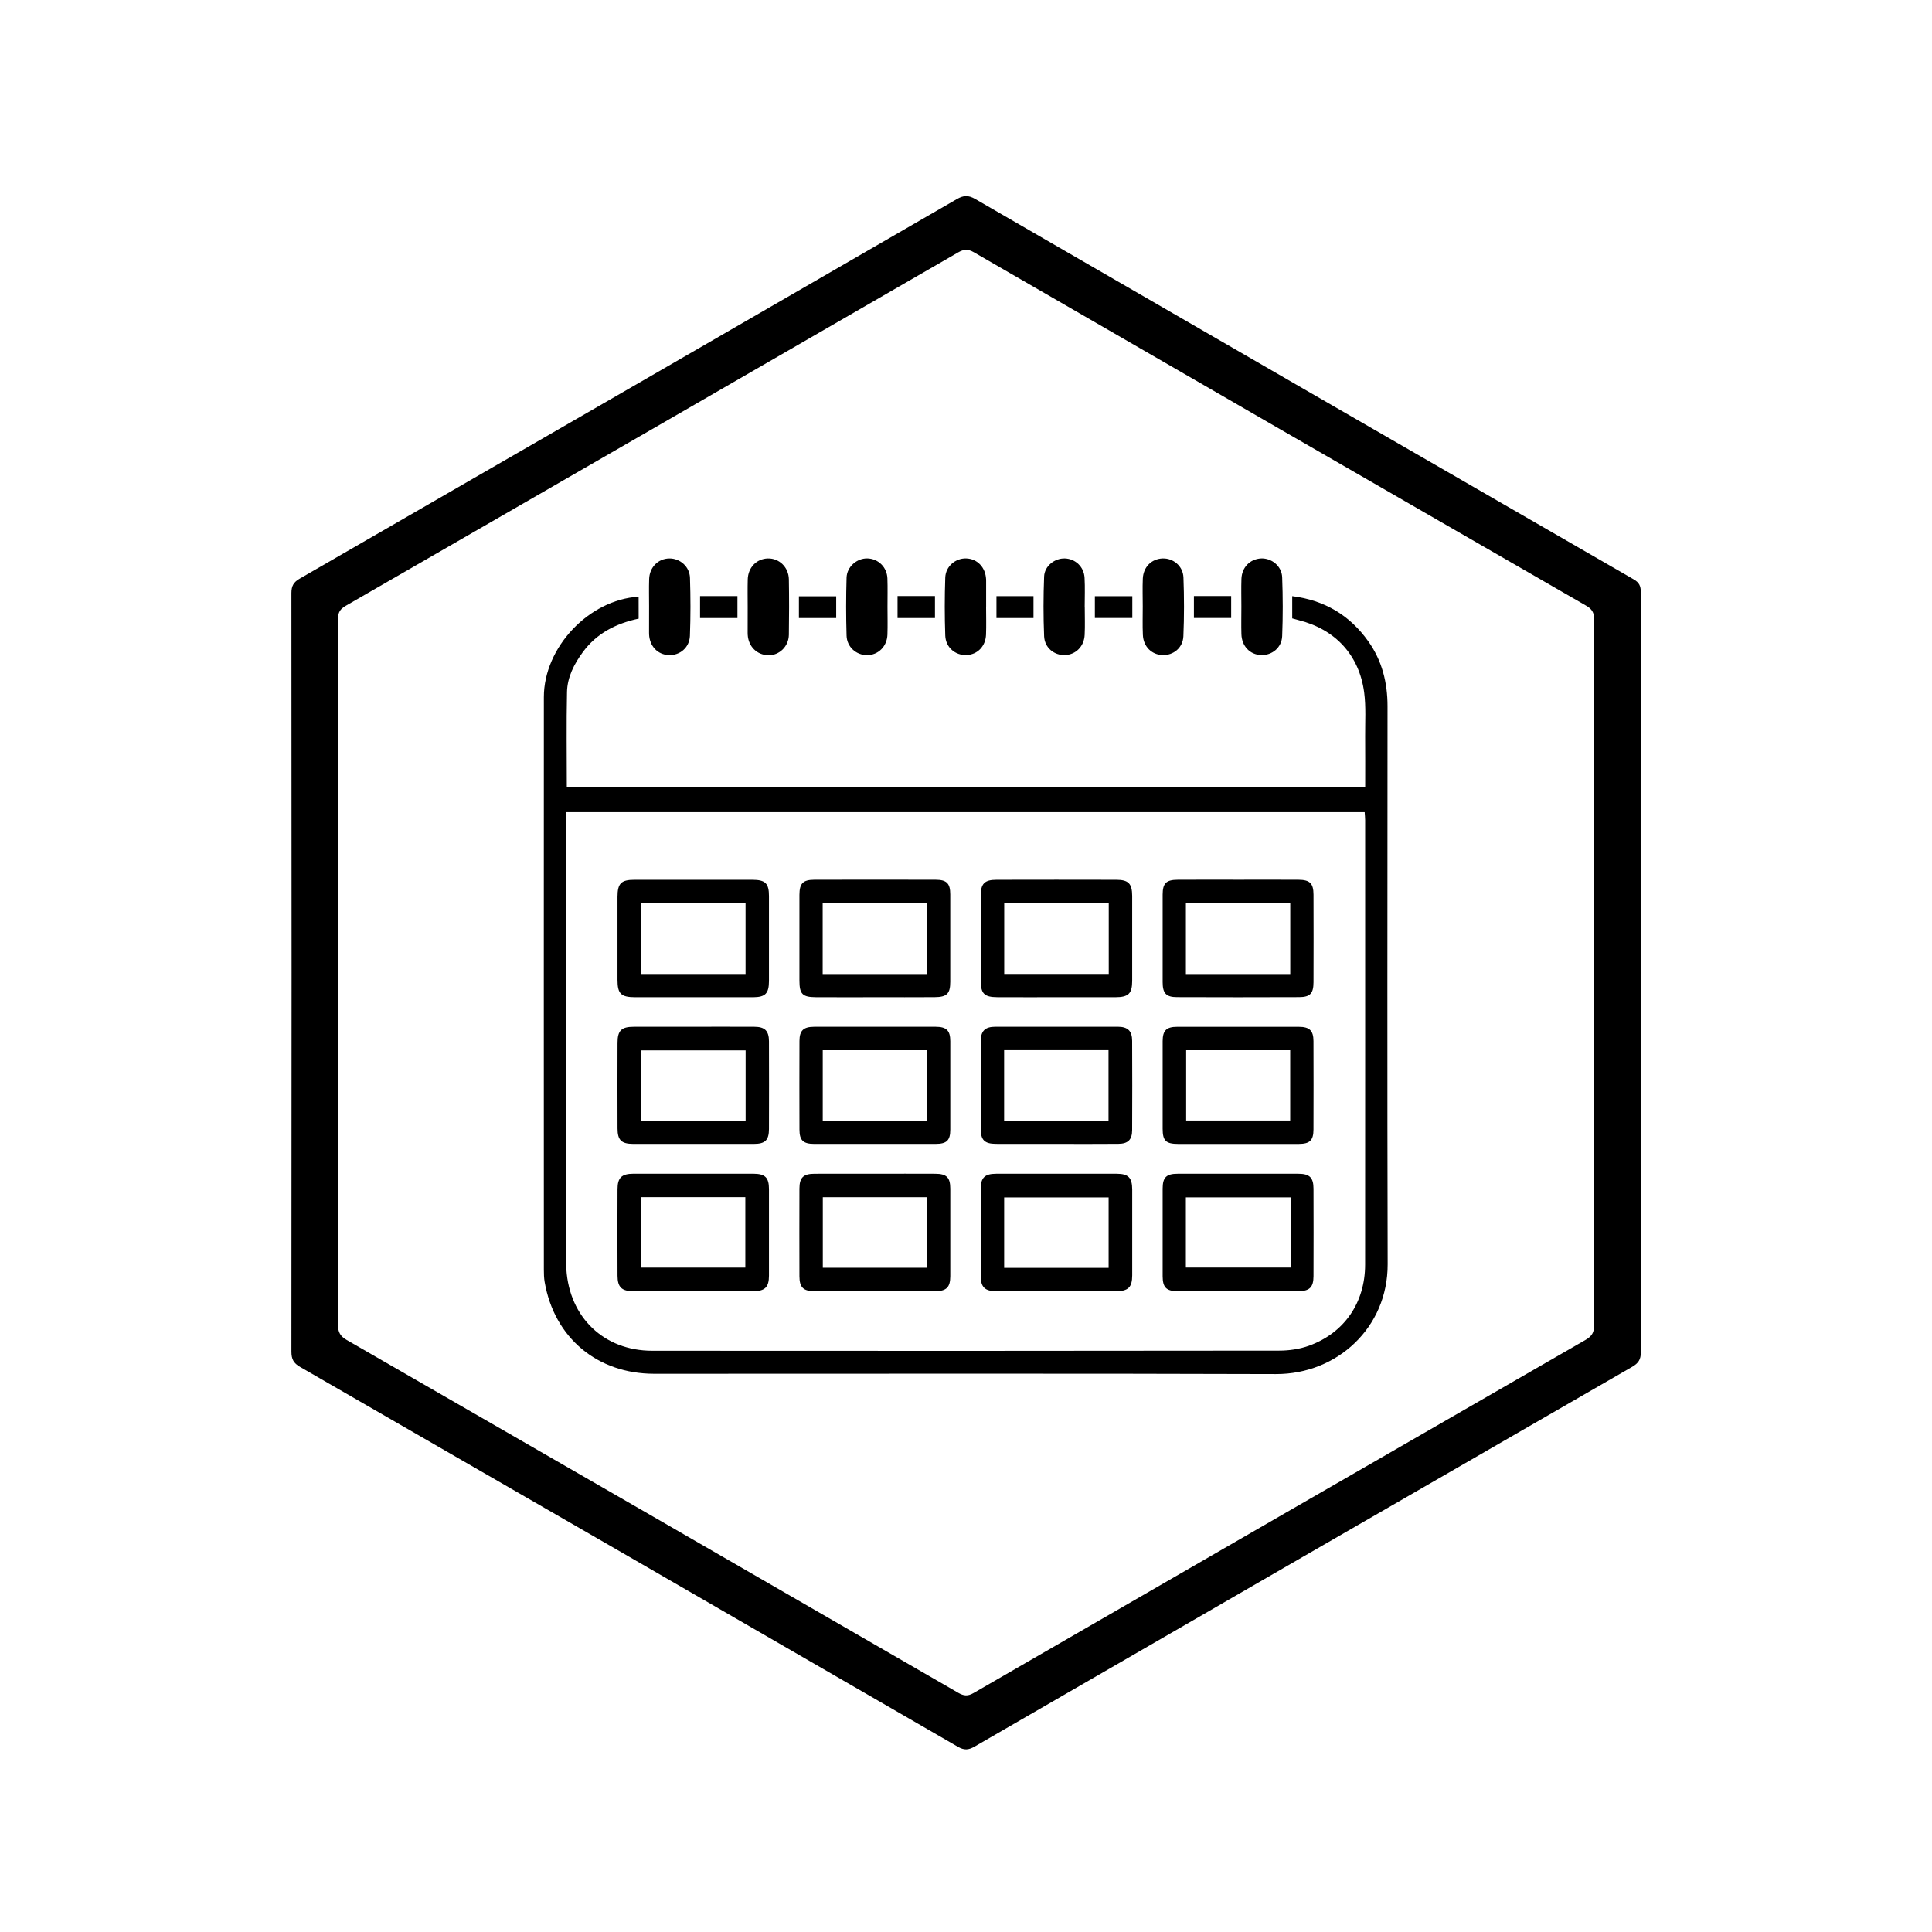 <svg xml:space="preserve" style="enable-background:new 0 0 600 600;" viewBox="0 0 600 600" y="0px" x="0px" xmlns:xlink="http://www.w3.org/1999/xlink" xmlns="http://www.w3.org/2000/svg" id="Layer_1" version="1.1">
<g>
	<path d="M509.52,302.16c0,39.26-0.02,78.53,0.06,117.79c0,2.28-0.79,3.42-2.66,4.51c-68.11,39.27-136.2,78.59-204.26,117.96
		c-1.91,1.1-3.25,1.17-5.19,0.05c-68.05-39.38-136.14-78.7-204.26-117.95c-2.05-1.18-2.71-2.42-2.71-4.75
		c0.07-78.53,0.07-157.05,0-235.58c0-2.22,0.67-3.4,2.61-4.51c68.04-39.22,136.04-78.49,204.01-117.83c2.1-1.22,3.6-1.29,5.75-0.05
		c68.13,39.43,136.29,78.8,204.48,118.12c1.69,0.97,2.21,2.04,2.21,3.91C509.5,223.26,509.52,262.71,509.52,302.16z M105.03,301.95
		c0,36.48,0.02,72.97-0.06,109.45c-0.01,2.34,0.7,3.58,2.73,4.76c63.33,36.46,126.62,72.98,189.88,109.55
		c1.73,1,2.98,1.11,4.76,0.08c63.34-36.61,126.72-73.18,190.11-109.7c1.91-1.1,2.63-2.29,2.63-4.54
		c-0.07-73.06-0.06-146.12,0-219.18c0-2.15-0.68-3.23-2.52-4.29c-63.4-36.52-126.77-73.09-190.1-109.73
		c-1.9-1.1-3.19-0.95-4.98,0.08c-63.34,36.61-126.71,73.19-190.11,109.71c-1.75,1.01-2.4,2.04-2.4,4.08
		C105.05,228.8,105.03,265.38,105.03,301.95z"></path>
	<path d="M198.34,192.12c-7.01,1.5-13.01,4.53-17.3,10.35c-2.74,3.72-4.85,7.81-4.95,12.45c-0.21,9.79-0.06,19.59-0.06,29.6
		c82.58,0,165.12,0,247.94,0c0-5.34,0.03-10.59-0.01-15.84c-0.03-4.53,0.28-9.12-0.3-13.59c-1.51-11.66-9.01-19.69-20.4-22.51
		c-0.63-0.15-1.24-0.34-1.95-0.54c0-2.22,0-4.41,0-6.9c10.06,1.27,17.88,5.93,23.63,14.03c4.27,6.01,5.97,12.82,5.97,20.15
		c-0.02,57.77-0.11,115.55,0.04,173.32c0.05,19.69-15.74,34.15-34.7,34.09c-64.36-0.22-128.72-0.07-193.08-0.09
		c-17.7,0-31.02-11.18-34.02-28.49c-0.22-1.27-0.25-2.58-0.25-3.87c-0.01-59.26-0.03-118.52,0-177.79
		c0.01-15.44,13.97-30.24,29.43-31.18C198.34,187.49,198.34,189.66,198.34,192.12z M175.81,252.22c0,1.21,0,2.29,0,3.38
		c0,45.19,0,90.37,0,135.56c0,1.02,0.02,2.04,0.08,3.05c0.96,14.94,11.7,25.27,26.65,25.28c64.92,0.06,129.83,0.04,194.75-0.04
		c3.09,0,6.34-0.48,9.23-1.52c10.98-3.97,17.42-13.4,17.43-25.17c0.03-46.02,0.01-92.04,0.01-138.06c0-0.8-0.1-1.6-0.15-2.47
		C341.12,252.22,258.64,252.22,175.81,252.22z"></path>
	<path d="M232.2,188.54c0-2.87-0.06-5.74,0.02-8.61c0.1-3.7,2.75-6.41,6.23-6.5c3.52-0.1,6.48,2.72,6.54,6.49
		c0.1,5.74,0.09,11.48,0,17.22c-0.06,3.63-2.98,6.42-6.36,6.35c-3.55-0.07-6.2-2.69-6.42-6.35c-0.01-0.18-0.02-0.37-0.02-0.56
		C232.2,193.91,232.2,191.22,232.2,188.54z"></path>
	<path d="M385.52,188.34c0-2.86-0.08-5.73,0.02-8.59c0.13-3.57,2.7-6.16,6.09-6.32c3.27-0.15,6.43,2.36,6.56,5.84
		c0.23,6.09,0.24,12.2,0,18.28c-0.14,3.57-3.13,5.98-6.49,5.89c-3.49-0.09-6.06-2.75-6.17-6.51
		C385.45,194.07,385.52,191.21,385.52,188.34z"></path>
	<path d="M275.62,188.49c0,2.86,0.08,5.73-0.02,8.59c-0.12,3.68-2.86,6.37-6.33,6.38c-3.34,0.01-6.26-2.53-6.36-6.06
		c-0.18-6-0.18-12.01,0-18.01c0.1-3.39,3.22-6.05,6.46-5.97c3.37,0.08,6.09,2.71,6.22,6.2C275.7,182.58,275.61,185.54,275.62,188.49
		z"></path>
	<path d="M201.58,188.16c0-2.77-0.07-5.54,0.02-8.31c0.11-3.69,2.8-6.38,6.27-6.42c3.29-0.04,6.3,2.51,6.41,6.02
		c0.2,6,0.21,12.01-0.02,18.01c-0.14,3.71-3.2,6.18-6.68,5.98c-3.39-0.19-5.81-2.77-6-6.4c-0.01-0.18-0.01-0.37-0.01-0.55
		C201.57,193.7,201.57,190.93,201.58,188.16z"></path>
	<path d="M306.24,188.5c0,2.86,0.09,5.73-0.02,8.59c-0.14,3.63-2.65,6.19-6.04,6.34c-3.46,0.16-6.49-2.35-6.62-6.05
		c-0.21-6-0.21-12.01,0-18.01c0.12-3.49,3.19-6.04,6.46-5.95c3.48,0.09,6.04,2.75,6.22,6.49c0.01,0.18,0.01,0.37,0.01,0.55
		c0,2.68,0,5.36,0,8.04C306.25,188.5,306.24,188.5,306.24,188.5z"></path>
	<path d="M354.89,188.29c0-2.86-0.1-5.73,0.02-8.59c0.16-3.61,2.71-6.14,6.12-6.27c3.3-0.13,6.36,2.34,6.5,5.89
		c0.23,6.08,0.24,12.19-0.02,18.27c-0.16,3.62-3.12,5.97-6.49,5.85c-3.38-0.12-5.94-2.65-6.09-6.29
		C354.79,194.21,354.9,191.25,354.89,188.29z"></path>
	<path d="M336.88,188.57c0,2.86,0.11,5.73-0.03,8.58c-0.17,3.61-2.76,6.16-6.11,6.29c-3.34,0.12-6.33-2.26-6.48-5.86
		c-0.25-6.17-0.24-12.37,0-18.54c0.13-3.28,3.31-5.73,6.47-5.61c3.25,0.12,5.9,2.59,6.09,6.01c0.17,3.04,0.04,6.09,0.04,9.14
		C336.86,188.57,336.87,188.57,336.88,188.57z"></path>
	<path d="M259.69,191.93c-3.86,0-7.61,0-11.58,0c0-2.19,0-4.35,0-6.74c3.71,0,7.53,0,11.58,0
		C259.69,187.25,259.69,189.42,259.69,191.93z"></path>
	<path d="M278.74,191.93c0-2.37,0-4.53,0-6.83c3.9,0,7.65,0,11.62,0c0,2.21,0,4.43,0,6.83
		C286.56,191.93,282.82,191.93,278.74,191.93z"></path>
	<path d="M229.02,191.93c-4.16,0-7.81,0-11.61,0c0-2.32,0-4.48,0-6.81c3.89,0,7.7,0,11.61,0
		C229.02,187.45,229.02,189.69,229.02,191.93z"></path>
	<path d="M370.78,185.1c3.91,0,7.66,0,11.57,0c0,2.3,0,4.47,0,6.82c-3.89,0-7.63,0-11.57,0C370.78,189.7,370.78,187.53,370.78,185.1
		z"></path>
	<path d="M340.02,191.92c0-2.37,0-4.48,0-6.77c3.88,0,7.69,0,11.63,0c0,2.27,0,4.44,0,6.77
		C347.79,191.92,344.06,191.92,340.02,191.92z"></path>
	<path d="M320.96,191.94c-3.83,0-7.57,0-11.5,0c0-2.31,0-4.47,0-6.81c3.78,0,7.54,0,11.5,0
		C320.96,187.32,320.96,189.56,320.96,191.94z"></path>
	<path d="M328.1,309.7c-6.11,0-12.22,0.02-18.33-0.01c-4.16-0.02-5.19-1.1-5.2-5.32c-0.01-8.7-0.01-17.4,0-26.1
		c0.01-3.84,1.14-5.03,4.9-5.04c12.4-0.03,24.81-0.03,37.21,0c3.78,0.01,4.92,1.19,4.93,5.03c0.02,8.79,0.02,17.59,0,26.38
		c-0.01,3.93-1.15,5.04-5.19,5.06C340.32,309.72,334.21,309.7,328.1,309.7z M311.87,280.38c0,7.51,0,14.76,0,22.09
		c10.91,0,21.66,0,32.46,0c0-7.44,0-14.7,0-22.09C333.48,280.38,322.79,280.38,311.87,280.38z"></path>
	<path d="M215.3,309.7c-6.02,0-12.03,0.01-18.05,0c-4.38-0.01-5.47-1.07-5.48-5.35c-0.01-8.61-0.01-17.21,0-25.82
		c0.01-4.16,1.11-5.3,5.24-5.3c12.22-0.02,24.43-0.02,36.65,0c4.04,0.01,5.15,1.12,5.15,5.06c0.01,8.79,0.01,17.58,0,26.38
		c-0.01,3.85-1.12,5.01-4.91,5.03C227.7,309.72,221.5,309.7,215.3,309.7z M199.05,280.4c0,7.46,0,14.71,0,22.08
		c10.9,0,21.65,0,32.49,0c0-7.43,0-14.68,0-22.08C220.71,280.4,210.03,280.4,199.05,280.4z"></path>
	<path d="M215.68,318.86c6.2,0,12.4-0.02,18.6,0.01c3.26,0.01,4.52,1.26,4.53,4.54c0.03,9.07,0.03,18.14,0,27.21
		c-0.01,3.48-1.18,4.63-4.69,4.63c-12.5,0.02-24.99,0.02-37.49,0c-3.65-0.01-4.84-1.17-4.85-4.79c-0.03-8.88-0.03-17.77,0-26.65
		c0.01-3.77,1.23-4.94,5.01-4.94C203.09,318.85,209.38,318.86,215.68,318.86z M231.56,326.2c-10.99,0-21.74,0-32.51,0
		c0,7.38,0,14.54,0,21.85c10.89,0,21.64,0,32.51,0C231.56,340.72,231.56,333.55,231.56,326.2z"></path>
	<path d="M327.95,401c-6.2,0-12.4,0.02-18.6-0.01c-3.47-0.01-4.75-1.24-4.77-4.64c-0.03-9.07-0.03-18.14,0-27.21
		c0.01-3.42,1.27-4.62,4.77-4.62c12.5-0.02,24.99-0.02,37.49,0c3.58,0.01,4.77,1.23,4.78,4.9c0.02,8.89,0.02,17.77,0,26.66
		c-0.01,3.72-1.25,4.91-5.05,4.92C340.36,401.01,334.16,401,327.95,401z M344.29,393.75c0-7.47,0-14.71,0-21.88
		c-10.96,0-21.73,0-32.44,0c0,7.4,0,14.58,0,21.88C322.7,393.75,333.39,393.75,344.29,393.75z"></path>
	<path d="M215.32,364.51c6.2,0,12.4-0.01,18.6,0c3.69,0.01,4.88,1.15,4.89,4.76c0.02,8.98,0.02,17.95,0,26.93
		c-0.01,3.56-1.26,4.78-4.89,4.79c-12.4,0.01-24.8,0.01-37.21,0c-3.63,0-4.91-1.21-4.93-4.78c-0.04-8.98-0.04-17.95,0-26.93
		c0.01-3.55,1.3-4.76,4.93-4.77C202.92,364.5,209.12,364.51,215.32,364.51z M199.03,393.67c10.99,0,21.75,0,32.44,0
		c0-7.44,0-14.69,0-21.88c-10.92,0-21.62,0-32.44,0C199.03,379.12,199.03,386.3,199.03,393.67z"></path>
	<path d="M328.17,355.25c-6.29,0-12.59,0.02-18.88-0.01c-3.52-0.02-4.7-1.17-4.71-4.63c-0.03-9.07-0.03-18.14,0-27.21
		c0.01-3.26,1.32-4.53,4.55-4.54c12.68-0.02,25.36-0.02,38.04,0c3.08,0.01,4.42,1.3,4.43,4.38c0.04,9.25,0.05,18.51,0,27.76
		c-0.02,2.97-1.29,4.2-4.27,4.23C340.95,355.29,334.56,355.25,328.17,355.25z M311.84,348.02c10.98,0,21.73,0,32.42,0
		c0-7.44,0-14.68,0-21.88c-10.91,0-21.6,0-32.42,0C311.84,333.45,311.84,340.63,311.84,348.02z"></path>
	<path d="M384.33,401c-6.2,0-12.4,0.02-18.6-0.01c-3.51-0.01-4.65-1.15-4.66-4.65c-0.02-9.07-0.02-18.14,0-27.2
		c0.01-3.5,1.13-4.62,4.67-4.62c12.49-0.02,24.99-0.02,37.48,0c3.49,0,4.69,1.18,4.7,4.63c0.03,9.07,0.03,18.14,0,27.2
		c-0.01,3.44-1.23,4.62-4.71,4.64C396.92,401.02,390.62,401,384.33,401z M400.8,371.86c-11.02,0-21.77,0-32.52,0
		c0,7.4,0,14.57,0,21.78c10.93,0,21.68,0,32.52,0C400.8,386.32,400.8,379.21,400.8,371.86z"></path>
	<path d="M271.84,364.51c6.2,0,12.4-0.02,18.6,0.01c3.53,0.01,4.67,1.13,4.68,4.62c0.02,9.07,0.02,18.13,0,27.2
		c-0.01,3.45-1.2,4.64-4.68,4.65c-12.49,0.02-24.98,0.02-37.48,0c-3.48,0-4.68-1.18-4.69-4.64c-0.03-9.07-0.02-18.13,0-27.2
		c0.01-3.45,1.2-4.62,4.69-4.63C259.26,364.5,265.55,364.51,271.84,364.51z M255.53,371.8c0,7.4,0,14.63,0,21.91
		c10.91,0,21.6,0,32.34,0c0-7.4,0-14.63,0-21.91C276.96,371.8,266.27,371.8,255.53,371.8z"></path>
	<path d="M384.21,355.26c-6.11,0-12.21,0.01-18.32,0c-3.82-0.01-4.82-0.98-4.82-4.71c-0.02-9.07-0.02-18.13,0-27.2
		c0.01-3.33,1.16-4.47,4.51-4.47c12.58-0.02,25.17-0.01,37.75,0c3.35,0,4.57,1.16,4.58,4.44c0.03,9.16,0.03,18.32,0,27.48
		c-0.01,3.35-1.13,4.44-4.55,4.46C396.98,355.28,390.6,355.26,384.21,355.26z M368.37,326.16c0,7.39,0,14.62,0,21.82
		c10.93,0,21.6,0,32.31,0c0-7.4,0-14.57,0-21.82C389.79,326.16,379.11,326.16,368.37,326.16z"></path>
	<path d="M271.72,318.86c6.29,0,12.58-0.01,18.88,0.01c3.34,0.01,4.51,1.16,4.52,4.48c0.02,9.16,0.02,18.32,0,27.48
		c-0.01,3.35-1.1,4.41-4.55,4.42c-12.58,0.02-25.17,0.02-37.75,0c-3.41-0.01-4.53-1.11-4.54-4.46c-0.03-9.16-0.03-18.32,0-27.48
		c0.01-3.28,1.23-4.43,4.57-4.44C259.14,318.85,265.43,318.86,271.72,318.86z M255.51,326.16c0,7.42,0,14.59,0,21.87
		c10.89,0,21.57,0,32.41,0c0-7.35,0-14.53,0-21.87C277.1,326.16,266.42,326.16,255.51,326.16z"></path>
	<path d="M271.65,309.7c-6.11,0-12.21,0.03-18.32-0.01c-4.13-0.02-5.05-0.99-5.06-5.12c-0.01-8.88-0.02-17.76,0-26.65
		c0.01-3.55,1.09-4.69,4.61-4.7c12.58-0.03,25.17-0.04,37.75,0c3.38,0.01,4.48,1.16,4.48,4.53c0.02,9.07,0.02,18.13,0,27.2
		c-0.01,3.67-1.07,4.71-4.87,4.73C284.05,309.72,277.85,309.7,271.65,309.7z M287.9,280.52c-10.94,0-21.68,0-32.41,0
		c0,7.45,0,14.64,0,21.97c10.87,0,21.55,0,32.41,0C287.9,295.15,287.9,287.97,287.9,280.52z"></path>
	<path d="M384.63,273.21c6.2,0,12.4-0.03,18.6,0.01c3.57,0.02,4.68,1.12,4.69,4.63c0.03,9.07,0.03,18.13,0,27.2
		c-0.01,3.45-1.03,4.6-4.43,4.62c-12.68,0.05-25.35,0.05-38.03,0c-3.32-0.01-4.39-1.21-4.39-4.64c-0.02-9.07-0.02-18.13,0-27.2
		c0.01-3.51,1.08-4.59,4.68-4.61C372.04,273.18,378.34,273.21,384.63,273.21z M400.7,280.52c-10.93,0-21.68,0-32.41,0
		c0,7.45,0,14.63,0,21.98c10.86,0,21.55,0,32.41,0C400.7,295.15,400.7,287.97,400.7,280.52z"></path>
</g>
</svg>
